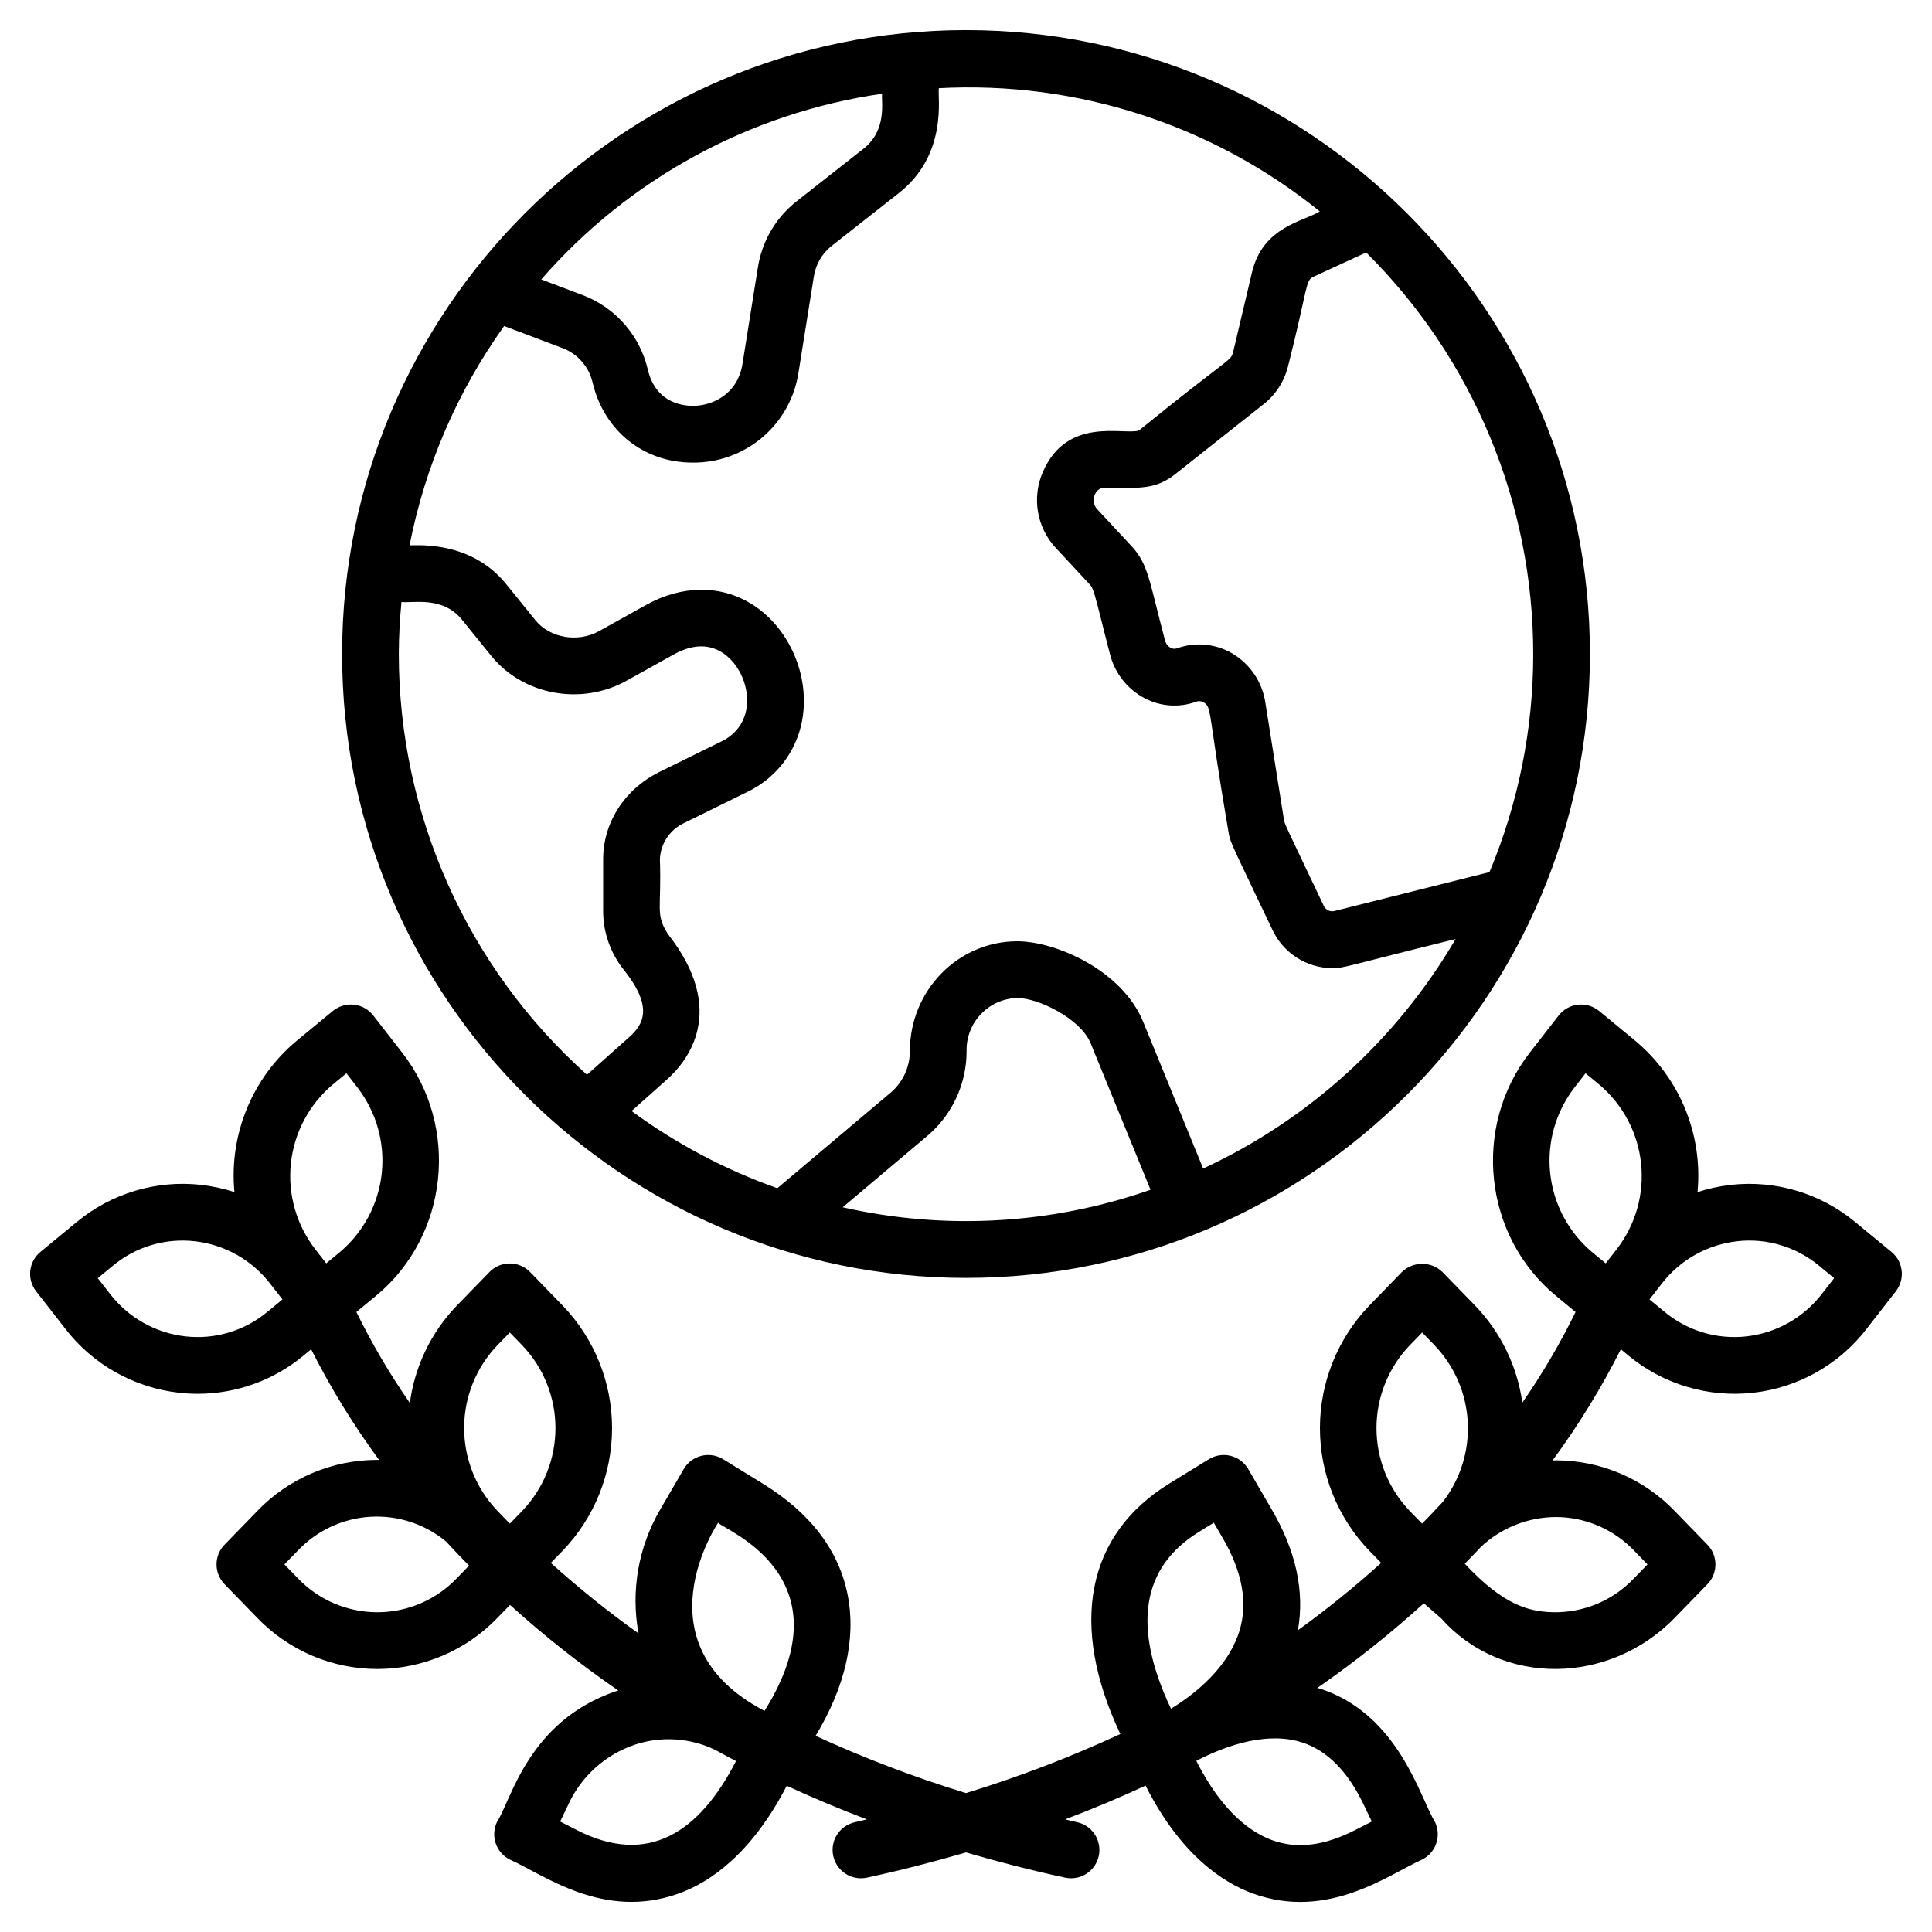 <?xml version="1.0" encoding="UTF-8"?>
<!-- Uploaded to: SVG Repo, www.svgrepo.com, Generator: SVG Repo Mixer Tools -->
<svg fill="#000000" width="800px" height="800px" version="1.1" viewBox="144 144 512 512" xmlns="http://www.w3.org/2000/svg">
 <g>
  <path d="m234.66 317.32c0 91.66 74.723 165.34 165.34 165.34 90.859 0 165.34-73.992 165.34-165.34 0-91.293-74.422-165.34-165.34-165.34-91.25 0-165.34 74.352-165.34 165.34zm15.73-13.789c2.906 0.371 10.891-1.656 16.016 4.664l7.82 9.664c8.441 10.379 23.824 13.188 35.785 6.559l12.453-6.934c4.844-2.695 9.152-2.898 12.824-0.617 7.43 4.625 10.375 18.492-0.059 23.602h-0.012l-16.613 8.18c-9.105 4.555-14.762 13.379-14.762 23.035v13.676h-0.004c-0.012 5.746 1.961 11.324 5.586 15.781 7.691 9.746 5.18 14.273 1.312 17.719l-11.18 9.965h0.004c-31.727-28.383-49.863-68.934-49.871-111.5 0-4.652 0.285-9.242 0.699-13.789zm116.93 160.41 22.574-19.039c6.531-5.594 10.281-13.77 10.262-22.371-0.16-7.586 5.852-13.871 13.438-14.055 5.598 0 16.77 5.488 19.434 11.988l15.875 38.832c-26.219 9.184-54.492 10.793-81.582 4.644zm183-146.62c0.012 19.844-3.93 39.492-11.59 57.797l-41.246 10.352c-1.176 0.195-2.324-0.469-2.746-1.582l-5.012-10.523c-3.414-7.156-5.129-10.746-5.398-11.719l-5-31.488 0.004 0.004c-0.824-5.394-4.004-10.141-8.68-12.949-4.469-2.648-9.887-3.156-14.77-1.387-1.059 0.422-2.684-0.289-3.184-2.262-4.117-15.621-4.406-19.988-8.695-24.688l-9.227-9.926c-2.035-2.176-0.484-5.676 1.793-5.676 9.449 0.062 13.707 0.582 19.129-3.812l23.082-18.273h0.008c3.273-2.555 5.586-6.137 6.57-10.172 5.289-20.789 4.535-22.68 6.699-23.664l13.992-6.441h0.004c28.352 28.148 44.289 66.457 44.266 106.41zm-56.562-117.3c-4.301 2.703-14.996 3.949-17.941 16.043l-5.047 21.332c-0.605 2.375-1.199 1.418-24.957 20.699-4.059 1.281-19-3.859-25.43 10.961l-0.004 0.004c-1.457 3.324-1.91 7-1.305 10.578s2.246 6.902 4.715 9.562l9.164 9.855c0.766 0.84 1.41 3.324 2.922 9.359 0.609 2.438 1.348 5.375 2.273 8.914v0.004c1.254 5.035 4.602 9.293 9.195 11.707 4.246 2.231 9.238 2.555 13.738 0.891 0.629-0.223 1.324-0.148 1.891 0.203 2.238 1.332 1.02 1.777 6.551 34.121 0.41 2.531 0.41 2.531 6.637 15.586l4.996 10.465c1.395 3.035 3.621 5.609 6.422 7.43 2.801 1.816 6.062 2.801 9.398 2.84 3.445 0 3.258-0.449 32.766-7.715v0.004c-15.566 26.621-38.91 47.844-66.891 60.812l-15.906-38.91c-5.637-13.73-23.297-21.32-33.348-21.32-15.695 0-28.469 13.051-28.469 29.086-0.004 4.18-1.812 8.156-4.957 10.91l-30.172 25.445v0.004c-13.809-4.894-26.82-11.789-38.629-20.457l9.375-8.359c5.402-4.812 16.258-18.145 0.273-38.523-3.445-5.391-1.656-6.527-2.141-19.871v-0.004c0.184-4.133 2.656-7.824 6.414-9.566l16.566-8.152c4.371-2.043 8.098-5.25 10.77-9.27 2.668-4.019 4.184-8.699 4.371-13.52 0.543-10.73-4.988-21.605-13.758-27.066-8.297-5.164-18.531-5.074-28.078 0.242l-12.441 6.926c-5.598 3.09-12.984 1.816-16.82-2.887l-7.809-9.652c-9.656-11.91-24.633-10.062-25.555-10.234l0.004-0.004c4.109-20.93 12.652-40.738 25.059-58.094l15.766 5.969h0.004c3.91 1.594 6.789 5.008 7.703 9.129 3.047 12.742 13.59 21.098 26.434 21.098h-0.004c6.773 0.078 13.348-2.289 18.512-6.672 5.164-4.379 8.57-10.48 9.594-17.176l4.043-25.32h0.004c0.461-3.266 2.164-6.227 4.754-8.27l17.578-13.82c13.371-10.324 10.414-25.73 10.812-27.965 36.531-1.965 72.496 9.668 100.96 32.648zm-115.99-31.18c-0.289 1.922 1.492 9.609-5.019 14.641l-17.613 13.844c-5.598 4.391-9.297 10.762-10.328 17.801l-4.035 25.266c-1.25 7.918-7.613 10.961-12.68 11.16-2.398 0.074-10.195-0.328-12.395-9.531-2.066-8.945-8.395-16.297-16.93-19.676l-11.332-4.293v0.004c23.242-26.695 55.297-44.16 90.332-49.215z"/>
  <path d="m161.24 496.05c7.352 9.57 18.285 15.727 30.281 17.051 1.629 0.18 3.266 0.27 4.902 0.27 10.254-0.008 20.18-3.602 28.055-10.164l1.977-1.629c5.18 10.262 11.203 20.07 18.012 29.328-0.156 0-0.309-0.023-0.469-0.023h0.004c-12.008-0.008-23.5 4.883-31.816 13.543l-8.676 8.93c-2.832 2.914-2.832 7.555 0 10.473l8.676 8.926c8.324 8.652 19.809 13.543 31.816 13.543 12.008 0 23.496-4.891 31.816-13.543l3.336-3.43v-0.004c9.051 8.195 18.641 15.773 28.703 22.688-0.172 0.055-0.348 0.09-0.52 0.145-23.352 7.879-27.875 28.941-31.625 34.68-1.77 3.68-0.281 8.098 3.356 9.953 8.895 3.918 24.805 16.234 44.828 9.004 8.066-2.906 19.156-10.262 28.602-28.539 6.758 3.113 13.809 6.098 21.23 8.906-1.066 0.242-2.078 0.512-3.152 0.746-3.754 0.812-6.293 4.324-5.887 8.145s3.629 6.715 7.469 6.719c0.539 0 1.078-0.059 1.602-0.172 9.141-1.98 17.852-4.234 26.238-6.68 8.387 2.445 17.098 4.699 26.238 6.68 0.527 0.113 1.062 0.172 1.602 0.172 3.84-0.004 7.062-2.898 7.469-6.719 0.41-3.82-2.129-7.332-5.883-8.145-1.074-0.234-2.09-0.508-3.152-0.746 7.449-2.82 14.531-5.812 21.316-8.945 9.172 18.156 20.301 25.625 28.395 28.574 20.035 7.301 36.246-5.164 44.945-9 3.637-1.855 5.125-6.273 3.356-9.953-3.953-6.344-9.559-28.527-30.465-35.332-0.246-0.082-0.484-0.09-0.734-0.164 9.895-6.856 19.332-14.352 28.242-22.445l4.578 3.965c16.188 18.266 44.699 17.605 61.902-0.102l8.676-8.926c2.832-2.918 2.832-7.559 0-10.473l-8.676-8.93c-8.246-8.59-19.645-13.438-31.555-13.426-0.277 0-0.547 0.035-0.824 0.043l0.004-0.004c6.848-9.297 12.902-19.152 18.105-29.461l1.977 1.629c9.246 7.664 21.215 11.23 33.145 9.879 11.934-1.352 22.797-7.5 30.098-17.035l7.668-9.852v-0.004c2.5-3.211 1.988-7.828-1.152-10.418l-9.574-7.887c-9.184-7.641-21.082-11.211-32.957-9.895-3.019 0.336-5.992 0.98-8.879 1.922 1.449-15.273-4.723-30.277-16.5-40.105l-9.574-7.894c-1.574-1.281-3.59-1.883-5.609-1.672-2.016 0.223-3.856 1.25-5.102 2.852l-7.664 9.852c-15.359 19.734-12.238 48.656 6.953 64.473l5.176 4.269v0.004c-4.09 8.352-8.805 16.379-14.109 24.016-1.348-9.656-5.715-18.641-12.473-25.668l-8.676-8.93c-3-2.918-7.777-2.918-10.781 0l-8.672 8.93c-8.363 8.727-13.035 20.348-13.031 32.434 0 12.09 4.676 23.711 13.043 32.434l3.188 3.269c-7.031 6.344-14.398 12.301-22.074 17.852 1.828-10.191-0.469-20.895-6.856-31.875l-6.297-10.832 0.004-0.004c-1.02-1.75-2.703-3.016-4.668-3.512-1.965-0.492-4.047-0.172-5.773 0.891l-10.527 6.484c-21.992 13.543-26.559 37.52-12.938 66.355l-0.004-0.004c-13.258 6.144-26.926 11.375-40.898 15.652-13.609-4.168-26.922-9.234-39.852-15.176 7.793-12.906 10.766-25.656 8.512-37.246-2.301-11.852-9.871-21.809-22.5-29.586l-10.527-6.481c-1.727-1.062-3.809-1.383-5.773-0.891-1.965 0.496-3.648 1.762-4.668 3.512l-6.297 10.828v0.004c-5.738 9.875-7.754 21.48-5.68 32.715-8.094-5.785-15.855-12.02-23.246-18.68l3.188-3.281 0.004-0.004c8.367-8.723 13.039-20.344 13.039-32.43 0-12.086-4.672-23.707-13.039-32.43l-8.672-8.93c-1.414-1.457-3.359-2.281-5.391-2.281s-3.977 0.824-5.391 2.281l-8.676 8.93c-6.773 7.043-11.121 16.066-12.414 25.754-5.328-7.664-10.066-15.719-14.168-24.102l5.176-4.269c19.191-15.816 22.312-44.738 6.953-64.473l-7.664-9.852v-0.004c-1.246-1.602-3.09-2.629-5.106-2.852-2.016-0.211-4.035 0.391-5.606 1.672l-9.57 7.894c-11.781 9.828-17.953 24.832-16.504 40.105-2.887-0.941-5.863-1.586-8.879-1.922-11.875-1.316-23.773 2.258-32.961 9.895l-9.574 7.887h0.004c-3.144 2.59-3.652 7.207-1.156 10.418zm300.47 53.93 3.961-2.445 2.422 4.172c5.141 8.844 6.625 17.059 4.398 24.414-2.316 7.652-8.68 14.867-18.168 20.711-10.305-21.73-7.832-37.477 7.387-46.852zm27.445 55.812c6.535 2.133 11.965 7.594 16.133 16.246l2.258 4.691-4.445 2.273c-8.219 4.188-15.406 5.059-21.977 2.66-5.492-2.004-13.168-7.312-20.094-21.012 8.402-4.367 19.102-7.805 28.129-4.859zm67.094-59.766c7.84 0.004 15.344 3.207 20.77 8.871l3.586 3.691-3.586 3.688c-5.609 5.938-13.484 9.199-21.648 8.973-6.379-0.188-13.008-1.953-23.195-12.844 1.484-1.516 2.934-3.023 4.332-4.523 5.367-5 12.414-7.801 19.746-7.852zm48.137-73.09h-0.004c7.84-0.879 15.699 1.488 21.754 6.547l3.93 3.246-3.18 4.082c-4.867 6.359-12.117 10.457-20.078 11.348-7.836 0.871-15.691-1.496-21.742-6.555l-3.934-3.242 3.18-4.082c4.867-6.356 12.117-10.453 20.074-11.34zm-43.121-40.754 2.922-3.754 3.606 2.977-0.004-0.004c6.258 5.269 10.238 12.754 11.109 20.887 0.867 8.137-1.441 16.289-6.445 22.762l-2.922 3.754-3.609-2.977c-6.258-5.269-10.238-12.75-11.105-20.887-0.867-8.133 1.445-16.285 6.449-22.758zm-43.656 68.328 3.281-3.379 3.285 3.379h-0.008c5.281 5.512 8.406 12.738 8.805 20.359 0.398 7.625-1.953 15.137-6.633 21.168-1.75 1.898-3.574 3.809-5.469 5.738l-3.266-3.352v-0.004c-5.664-5.906-8.824-13.773-8.82-21.953 0-8.184 3.16-16.047 8.824-21.953zm-273.61 70.754h-0.008c-7.941-0.008-15.539-3.254-21.035-8.988l-3.586-3.688 3.586-3.691c5.023-5.297 11.867-8.488 19.152-8.934 7.285-0.441 14.465 1.895 20.094 6.539 1.945 2.121 3.977 4.254 6.098 6.406l-3.273 3.375c-5.492 5.734-13.09 8.977-21.031 8.98zm52.887 57.738-4.445-2.273 2.258-4.691-0.008-0.004c3.449-7.359 9.742-13.008 17.438-15.637 7.066-2.375 14.781-1.879 21.488 1.383 1.797 0.98 3.586 1.961 5.434 2.922-9.707 18.883-23.254 27.945-42.168 18.301zm37.426-81.465c1.465 1.887 34.758 14.07 12.289 49.859-34.055-17.809-12.312-49.758-12.293-49.855zm-58.496-47.027 3.285-3.379 3.285 3.383h-0.008c5.664 5.906 8.824 13.77 8.824 21.953s-3.16 16.047-8.824 21.953l-3.262 3.359c-1.188-1.207-2.371-2.41-3.5-3.606-5.566-5.918-8.648-13.746-8.613-21.871 0.035-8.121 3.188-15.922 8.809-21.789zm-43.625-69.105 3.606-2.977 2.922 3.754c5.004 6.473 7.316 14.625 6.449 22.762-0.871 8.133-4.848 15.613-11.105 20.883l-3.609 2.977-2.922-3.754c-5.004-6.473-7.312-14.625-6.441-22.758 0.867-8.133 4.844-15.617 11.102-20.887zm-58.34 48.082c6.051-5.062 13.906-7.426 21.746-6.547 7.957 0.891 15.207 4.984 20.074 11.344l3.18 4.082-3.934 3.246h-0.004c-6.051 5.062-13.906 7.426-21.746 6.547-7.957-0.891-15.207-4.988-20.074-11.344l-3.18-4.082z"/>
 </g>
</svg>